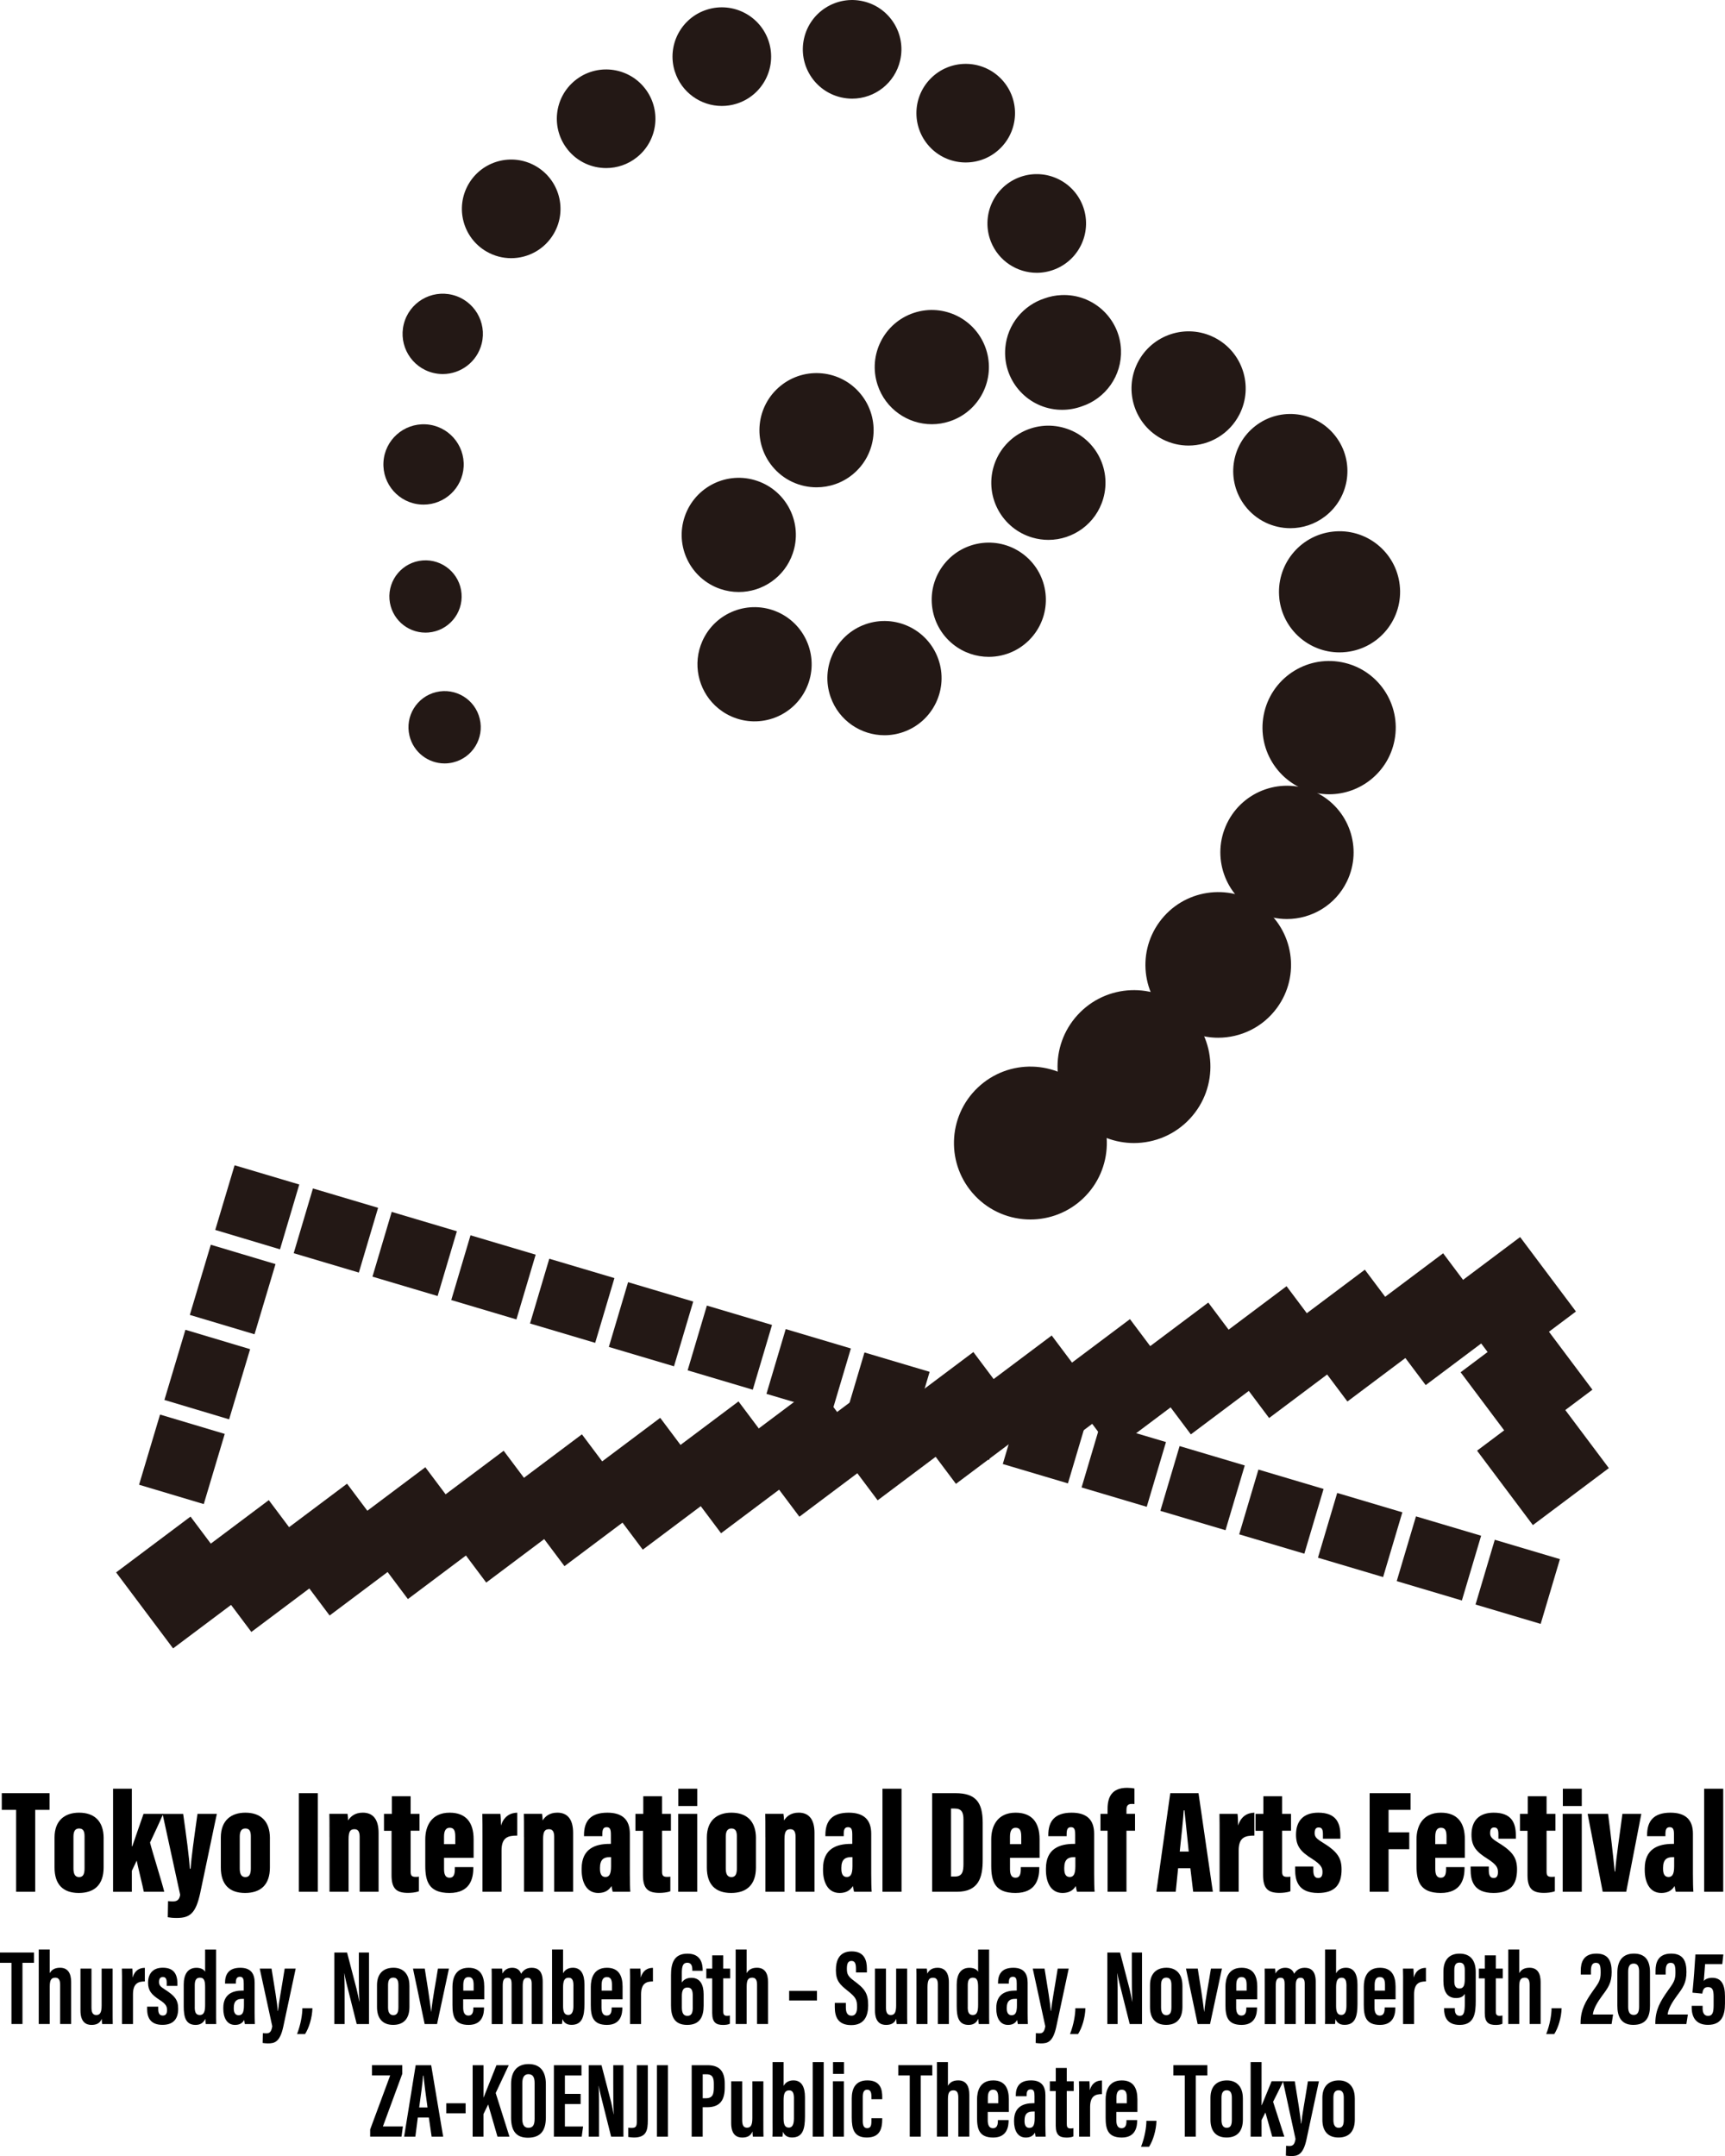<?xml version="1.0" encoding="UTF-8"?>
<svg id="_レイヤー_1" data-name="レイヤー 1" xmlns="http://www.w3.org/2000/svg" width="612.66" height="765.59" viewBox="0 0 612.66 765.59">
  <defs>
    <style>
      .cls-1 {
        fill: #231815;
      }
    </style>
  </defs>
  <g>
    <rect class="cls-1" x="519.45" y="446.05" width="33.73" height="33.04" transform="translate(-170.28 414.34) rotate(-36.87)"/>
    <rect class="cls-1" x="531.14" y="501.66" width="33.73" height="33.04" transform="translate(-201.31 432.48) rotate(-36.87)"/>
    <path class="cls-1" d="M565.57,493.47l-26.99,20.24-19.82-26.43,26.99-20.24,19.82,26.43Z"/>
    <g>
      <rect class="cls-1" x="527.08" y="549.69" width="23.99" height="24.14" transform="translate(-153 918.42) rotate(-73.45)"/>
      <rect class="cls-1" x="499.09" y="541.37" width="23.99" height="24.14" transform="translate(-165.04 885.65) rotate(-73.45)"/>
      <rect class="cls-1" x="471.11" y="533.06" width="23.99" height="24.14" transform="translate(-177.08 852.88) rotate(-73.45)"/>
      <rect class="cls-1" x="443.12" y="524.74" width="23.99" height="24.14" transform="translate(-189.11 820.12) rotate(-73.45)"/>
      <rect class="cls-1" x="415.14" y="516.42" width="23.99" height="24.14" transform="translate(-201.16 787.33) rotate(-73.45)"/>
      <rect class="cls-1" x="387.15" y="508.1" width="23.99" height="24.14" transform="translate(-213.19 754.56) rotate(-73.45)"/>
      <rect class="cls-1" x="359.16" y="499.78" width="23.99" height="24.14" transform="translate(-225.23 721.78) rotate(-73.45)"/>
      <rect class="cls-1" x="331.18" y="491.46" width="23.99" height="24.14" transform="translate(-237.27 689.01) rotate(-73.45)"/>
      <rect class="cls-1" x="303.19" y="483.15" width="23.99" height="24.14" transform="translate(-249.3 656.25) rotate(-73.45)"/>
      <path class="cls-1" d="M295.36,501.83l-23.14-6.88,6.84-23,23.14,6.88-6.84,23Z"/>
      <rect class="cls-1" x="247.22" y="466.51" width="23.99" height="24.14" transform="translate(-273.38 590.69) rotate(-73.45)"/>
      <rect class="cls-1" x="219.24" y="458.19" width="23.99" height="24.14" transform="translate(-285.42 557.93) rotate(-73.45)"/>
      <rect class="cls-1" x="191.25" y="449.87" width="23.99" height="24.14" transform="translate(-297.46 525.14) rotate(-73.45)"/>
      <rect class="cls-1" x="163.27" y="441.55" width="23.99" height="24.14" transform="translate(-309.49 492.37) rotate(-73.45)"/>
      <rect class="cls-1" x="135.28" y="433.23" width="23.99" height="24.14" transform="translate(-321.53 459.6) rotate(-73.45)"/>
      <rect class="cls-1" x="107.3" y="424.92" width="23.99" height="24.14" transform="translate(-333.57 426.82) rotate(-73.45)"/>
      <polygon class="cls-1" points="99.43 443.62 76.45 436.74 83.32 413.78 106.29 420.61 102.87 432.13 102.87 432.13 102.85 432.19 99.46 443.6 99.44 443.6 99.43 443.62"/>
      <rect class="cls-1" x="69.63" y="445.92" width="26.01" height="23.99" transform="translate(-379.76 405.86) rotate(-73.35)"/>
      <rect class="cls-1" x="60.61" y="476.06" width="26.01" height="23.99" transform="translate(-415.06 418.7) rotate(-73.34)"/>
      <path class="cls-1" d="M72.37,534.09l-22.98-6.87,7.45-24.92,22.98,6.87-7.45,24.92Z"/>
    </g>
    <g>
      <path class="cls-1" d="M346.28,424.59c-10.33-10.87-9.89-28.06.98-38.38h0c10.87-10.33,28.05-9.89,38.38.98h0c10.33,10.87,9.89,28.05-.98,38.38h0c-5.25,4.99-11.99,7.46-18.7,7.46h0c-7.18,0-14.34-2.82-19.69-8.44Z"/>
      <path class="cls-1" d="M384.39,398.73c-11.05-10.14-11.78-27.32-1.63-38.36h0c10.14-11.04,27.32-11.77,38.35-1.62h0c11.05,10.14,11.77,27.32,1.63,38.35h0c-5.35,5.83-12.67,8.79-20,8.79h0c-6.56,0-13.14-2.37-18.35-7.16Z"/>
      <path class="cls-1" d="M417.4,363.5c-11.53-8.44-14.03-24.61-5.59-36.14h0c8.43-11.52,24.62-14.02,36.14-5.59h0c11.52,8.43,14.03,24.62,5.58,36.13h0c-5.06,6.92-12.92,10.59-20.88,10.59h0c-5.29,0-10.64-1.63-15.25-4.99Z"/>
      <path class="cls-1" d="M446.78,323.97c-11.76-5.7-16.68-19.85-10.99-31.61h0c5.7-11.76,19.85-16.68,31.61-10.98h0c11.76,5.7,16.68,19.85,10.98,31.61h0c-4.09,8.43-12.53,13.35-21.31,13.35h0c-3.46,0-6.97-.76-10.29-2.37Z"/>
      <path class="cls-1" d="M467.59,281.61c-12.83-2.46-21.24-14.86-18.77-27.7h0c2.46-12.84,14.86-21.24,27.7-18.77h0c12.83,2.46,21.24,14.86,18.77,27.69h0c-2.17,11.33-12.08,19.21-23.21,19.21h0c-1.48,0-2.99-.15-4.49-.43Z"/>
      <path class="cls-1" d="M295.03,247.6c-3.75-10.55,1.75-22.15,12.3-25.91h0c10.55-3.75,22.15,1.75,25.91,12.31h0c3.75,10.54-1.76,22.14-12.31,25.9h0c-2.25.8-4.54,1.18-6.8,1.18h0c-8.34,0-16.15-5.18-19.1-13.48Z"/>
      <path class="cls-1" d="M338.52,228.8c-8.74-6.99-10.17-19.75-3.18-28.5h0c7-8.75,19.75-10.17,28.5-3.18h0c8.74,6.99,10.17,19.75,3.18,28.5h0c-4.01,5.01-9.9,7.62-15.85,7.62h0c-4.44,0-8.91-1.45-12.65-4.44Z"/>
      <path class="cls-1" d="M249.46,227.64c4.55-10.23,16.54-14.84,26.77-10.29h0c10.23,4.55,14.84,16.54,10.29,26.77h0c-4.55,10.23-16.53,14.83-26.77,10.28h0c-2.18-.97-4.1-2.28-5.74-3.83h0c-6.04-5.75-8.13-14.89-4.55-22.93Z"/>
      <path class="cls-1" d="M454.39,212.58c-1.34-11.81,7.15-22.47,18.95-23.8h0c11.8-1.34,22.46,7.15,23.79,18.95h0c1.34,11.8-7.14,22.46-18.95,23.79h0c-.83.09-1.64.14-2.46.14h0c-10.79,0-20.1-8.11-21.35-19.09Z"/>
      <path class="cls-1" d="M255.8,209.12c-10.59-3.64-16.23-15.17-12.59-25.75h0c3.64-10.6,15.17-16.24,25.75-12.6h0c10.6,3.63,16.24,15.17,12.6,25.75h0c-2.88,8.41-10.76,13.71-19.18,13.7h0c-2.18,0-4.4-.35-6.58-1.1Z"/>
      <path class="cls-1" d="M366.69,190.9c-10.75-3.13-16.94-14.37-13.81-25.13h0c3.13-10.75,14.37-16.94,25.13-13.81h0c10.76,3.12,16.94,14.37,13.81,25.13h0c-2.57,8.86-10.67,14.62-19.46,14.62h0c-1.87,0-3.78-.26-5.67-.81Z"/>
      <path class="cls-1" d="M442.2,179.64c-6.83-8.88-5.16-21.6,3.72-28.43h0c8.87-6.83,21.6-5.17,28.43,3.71h0c6.83,8.88,5.17,21.6-3.71,28.43h0c-3.69,2.84-8.04,4.21-12.35,4.21h0c-6.08,0-12.09-2.73-16.09-7.92Z"/>
      <path class="cls-1" d="M274.26,165.55c-7.06-8.69-5.74-21.46,2.96-28.53h0c8.69-7.06,21.46-5.74,28.52,2.96h0c7.06,8.69,5.74,21.46-2.95,28.53h0c-3.76,3.05-8.28,4.53-12.78,4.53h0c-5.89,0-11.74-2.56-15.75-7.49Z"/>
      <path class="cls-1" d="M413.01,156.04h0c-10-5.04-14-17.25-8.96-27.24h0c5.05-10,17.25-14.01,27.24-8.96h0c9.99,5.04,14,17.25,8.96,27.24h0c-3.57,7.06-10.71,11.14-18.12,11.14h0c-3.07,0-6.19-.7-9.13-2.18Z"/>
      <path class="cls-1" d="M311.68,136.66c-3.49-10.64,2.32-22.09,12.96-25.58h0c10.64-3.48,22.09,2.32,25.58,12.97h0c3.48,10.64-2.32,22.09-12.96,25.57h0c-2.09.69-4.22,1.02-6.31,1.02h0c-8.53,0-16.47-5.43-19.27-13.98Z"/>
      <path class="cls-1" d="M375.48,145.45h0c-11.16-.97-19.41-10.81-18.43-21.96h0c.72-8.35,6.42-15.08,13.91-17.52h0c1.89-.69,3.91-1.1,6.02-1.19h0c11.18-.5,20.66,8.17,21.15,19.35h0c.41,9.3-5.52,17.42-13.96,20.18h0c-2.16.78-4.49,1.21-6.89,1.21h0c-.6,0-1.19-.02-1.79-.07Z"/>
      <path class="cls-1" d="M351.93,85.79c-3.55-8.99.85-19.17,9.84-22.73h0c8.99-3.56,19.17.85,22.73,9.84h0c3.56,8.99-.85,19.17-9.84,22.73h0c-2.11.83-4.29,1.24-6.44,1.24h0c-6.97,0-13.56-4.2-16.29-11.07Z"/>
      <path class="cls-1" d="M172.8,89.33c-8.37-4.83-11.24-15.54-6.41-23.92h0c4.84-8.38,15.55-11.24,23.92-6.41h0c8.37,4.84,11.25,15.55,6.41,23.92h0c-3.25,5.62-9.13,8.76-15.18,8.76h0c-2.97,0-5.99-.76-8.74-2.36Z"/>
      <path class="cls-1" d="M201.65,53.16c-6.07-7.53-4.9-18.55,2.63-24.62h0c7.53-6.07,18.56-4.89,24.62,2.64h0c6.07,7.52,4.9,18.55-2.63,24.62h0c-3.23,2.61-7.13,3.88-10.98,3.88h0c-5.11,0-10.18-2.22-13.64-6.51Z"/>
      <path class="cls-1" d="M330.66,52.62c-6.86-6.81-6.92-17.9-.1-24.76h0c6.81-6.87,17.89-6.91,24.76-.11h0c6.86,6.81,6.91,17.9.1,24.76h0c-3.43,3.46-7.93,5.18-12.44,5.18h0c-4.46,0-8.91-1.69-12.33-5.07Z"/>
      <path class="cls-1" d="M239.66,25.36c-2.9-9.23,2.23-19.05,11.46-21.95h0c9.23-2.9,19.06,2.23,21.96,11.46h0c2.89,9.23-2.24,19.05-11.46,21.95h0c-1.75.55-3.51.81-5.25.81h0c-7.44,0-14.35-4.79-16.7-12.27Z"/>
      <path class="cls-1" d="M298.78,34.59c-9.43-2.13-15.35-11.51-13.21-20.94h0c2.13-9.43,11.51-15.35,20.94-13.21h0c9.43,2.13,15.35,11.51,13.21,20.94h0c-1.84,8.13-9.06,13.65-17.06,13.65h0c-1.28,0-2.59-.15-3.88-.44Z"/>
      <path class="cls-1" d="M153.77,132.39c-7.64-1.92-12.28-9.67-10.36-17.31h0c1.92-7.64,9.67-12.28,17.31-10.36h0c7.64,1.92,12.28,9.67,10.36,17.31h0c-1.63,6.48-7.44,10.79-13.82,10.79h0c-1.15,0-2.32-.14-3.49-.43Z"/>
      <path class="cls-1" d="M149.62,179.16c-7.87-.45-13.88-7.19-13.43-15.05h0c.45-7.86,7.19-13.87,15.06-13.43h0c7.86.45,13.87,7.19,13.42,15.05h0c-.43,7.59-6.72,13.45-14.23,13.45h0c-.27,0-.55-.01-.82-.03Z"/>
      <path class="cls-1" d="M138.33,212.85c-.57-7.07,4.69-13.26,11.76-13.84h0c7.07-.57,13.26,4.7,13.83,11.76h0c.57,7.06-4.69,13.26-11.76,13.83h0c-.35.03-.7.04-1.05.04h0c-6.62,0-12.23-5.09-12.78-11.8Z"/>
      <path class="cls-1" d="M145.43,261.25c-1.66-6.89,2.59-13.83,9.48-15.49h0c6.89-1.66,13.83,2.58,15.48,9.48h0c1.66,6.89-2.58,13.83-9.47,15.49h0c-1.01.24-2.02.36-3.02.36h0c-5.8,0-11.05-3.95-12.47-9.84Z"/>
    </g>
    <rect class="cls-1" x="437.33" y="463.22" width="33.04" height="33.73" transform="translate(-197.29 368.37) rotate(-36.87)"/>
    <rect class="cls-1" x="298.3" y="492.45" width="33.04" height="33.73" transform="translate(-242.64 290.79) rotate(-36.87)"/>
    <rect class="cls-1" x="75.86" y="539.21" width="33.04" height="33.73" transform="translate(-315.18 166.66) rotate(-36.87)"/>
    <rect class="cls-1" x="103.67" y="533.37" width="33.04" height="33.73" transform="translate(-306.13 182.18) rotate(-36.87)"/>
    <rect class="cls-1" x="48.06" y="545.06" width="33.04" height="33.73" transform="translate(-324.25 151.14) rotate(-36.87)"/>
    <rect class="cls-1" x="131.47" y="527.52" width="33.04" height="33.73" transform="translate(-297.06 197.7) rotate(-36.87)"/>
    <rect class="cls-1" x="159.28" y="521.68" width="33.04" height="33.73" transform="translate(-287.98 213.2) rotate(-36.87)"/>
    <rect class="cls-1" x="187.08" y="515.83" width="33.04" height="33.73" transform="translate(-278.92 228.73) rotate(-36.87)"/>
    <rect class="cls-1" x="214.89" y="509.98" width="33.04" height="33.73" transform="translate(-269.85 244.24) rotate(-36.87)"/>
    <rect class="cls-1" x="242.69" y="504.14" width="33.04" height="33.73" transform="translate(-260.78 259.76) rotate(-36.87)"/>
    <rect class="cls-1" x="270.5" y="498.29" width="33.04" height="33.73" transform="translate(-251.7 275.26) rotate(-36.87)"/>
    <rect class="cls-1" x="326.11" y="486.6" width="33.04" height="33.73" transform="translate(-233.57 306.31) rotate(-36.87)"/>
    <rect class="cls-1" x="353.92" y="480.75" width="33.04" height="33.73" transform="translate(-224.49 321.8) rotate(-36.87)"/>
    <rect class="cls-1" x="381.72" y="474.91" width="33.04" height="33.73" transform="translate(-215.43 337.34) rotate(-36.87)"/>
    <path class="cls-1" d="M422.95,509.34l-20.24-26.99,26.43-19.82,20.24,26.99-26.43,19.82Z"/>
    <rect class="cls-1" x="465.14" y="457.37" width="33.04" height="33.73" transform="translate(-188.22 383.87) rotate(-36.87)"/>
    <rect class="cls-1" x="492.94" y="451.53" width="33.04" height="33.73" transform="translate(-179.15 399.4) rotate(-36.87)"/>
  </g>
  <g>
    <path d="M5.72,642.67H.63v-5.93h16.96v5.93h-5.09v29.09h-6.77v-29.09Z"/>
    <path d="M36.8,652.75v10.4c0,6.09-3.26,9.03-8.82,9.03s-8.61-2.99-8.61-9.03v-10.66c0-6.14,3.73-8.82,8.72-8.82,5.25,0,8.72,2.83,8.72,9.08ZM26.09,652.17v11.34c0,1.84.53,3.04,2,3.04s1.94-1.15,1.94-3.1v-11.34c0-1.68-.37-2.83-1.94-2.83-1.42,0-2,1.05-2,2.89Z"/>
    <path d="M46.83,655.59h.16c1.05-3.15,2.94-8.4,3.99-11.5h6.98c-1.58,3.68-3.31,7.25-4.67,10.19.42,2,4.62,15.38,5.04,17.48h-7.25c-.16-1.1-2.42-10.13-2.52-11.08-.53,1.16-1.37,2.89-1.73,3.62v7.46h-6.67v-36.6h6.67v20.42Z"/>
    <path d="M65.05,644.09c1.05,7.3,2.21,15.91,2.36,19.48h.26c.37-4.46,1.1-9.77,2.47-19.48h6.88c-.37,1.52-4.99,23.94-5.93,28.2-1.58,7.14-3.62,8.77-8.35,8.77-1.21,0-2.26-.1-3.15-.26l.1-5.72c.21,0,.95.11,1.52.11,1.58,0,2.47-.42,2.78-2.36l-6.25-28.72h7.3Z"/>
    <path d="M95.86,652.75v10.4c0,6.09-3.26,9.03-8.82,9.03s-8.61-2.99-8.61-9.03v-10.66c0-6.14,3.73-8.82,8.72-8.82,5.25,0,8.72,2.83,8.72,9.08ZM85.15,652.17v11.34c0,1.84.53,3.04,2,3.04s1.94-1.15,1.94-3.1v-11.34c0-1.68-.37-2.83-1.94-2.83-1.42,0-2,1.05-2,2.89Z"/>
    <path d="M112.87,636.74v35.02h-6.72v-35.02h6.72Z"/>
    <path d="M117.02,652.38c0-4.94,0-7.25-.05-8.3h6.46c.11.73.21,1.68.21,2.36.79-1.31,2.31-2.78,5.2-2.78,3.68,0,5.62,2.42,5.62,7.19v20.9h-6.72v-19.48c0-1.89-.58-2.73-1.84-2.73-1.52,0-2.1.84-2.1,3.57v18.64h-6.77v-19.37Z"/>
    <path d="M136.39,644.09h2.78v-6.25h6.67v6.25h3.15v5.99h-3.15v14.39c0,1.26.16,2,1.73,2,.37,0,.94,0,1.21-.1v5.2c-1.16.47-2.84.58-3.89.58-4.04,0-5.83-1.47-5.83-6.3v-15.75h-2.68v-5.99Z"/>
    <path d="M157.71,659.68v3.99c0,1.79.42,3.1,1.94,3.1,1.63,0,1.89-1.42,1.89-3.15v-.63h6.56v.37c0,3.73-1.16,8.82-8.45,8.82s-8.61-4.04-8.61-9.71v-9.35c0-4.57,2.1-9.45,8.66-9.45,5.83,0,8.51,3.52,8.51,9.4v6.62h-10.5ZM161.7,654.85v-2.68c0-2.15-.47-3.15-2-3.15-1.26,0-2,.95-2,3.15v2.68h3.99Z"/>
    <path d="M183.7,651.81c-3.26,0-5.57.58-5.57,5.3v14.65h-6.77v-18.27c0-4.73,0-6.98-.05-9.4h6.41c.1.58.21,2.89.21,4.15,1-3.2,3.2-4.52,5.78-4.57v8.14Z"/>
    <path d="M186.11,652.38c0-4.94,0-7.25-.05-8.3h6.46c.11.73.21,1.68.21,2.36.79-1.31,2.31-2.78,5.2-2.78,3.68,0,5.62,2.42,5.62,7.19v20.9h-6.72v-19.48c0-1.89-.58-2.73-1.84-2.73-1.52,0-2.1.84-2.1,3.57v18.64h-6.77v-19.37Z"/>
    <path d="M223.7,665.46c0,2.47.05,5.09.16,6.3h-6.25c-.16-.47-.37-1.63-.42-2.05-1.05,1.73-2.63,2.47-4.73,2.47-4.2,0-5.88-3.89-5.88-8.14v-.52c0-7.04,4.78-8.77,9.92-8.77h.47v-3.2c0-1.89-.26-2.73-1.52-2.73s-1.52.94-1.52,2.57v.63h-6.51v-.42c0-4.83,2.21-7.93,8.3-7.93,5.46,0,7.98,2.62,7.98,7.46v14.33ZM217.03,659.47h-.63c-2,0-3.31.89-3.31,3.78v.37c0,1.89.63,2.89,1.94,2.89s2-.95,2-3.78v-3.26Z"/>
    <path d="M225.69,644.09h2.78v-6.25h6.67v6.25h3.15v5.99h-3.15v14.39c0,1.26.16,2,1.73,2,.37,0,.94,0,1.21-.1v5.2c-1.16.47-2.84.58-3.89.58-4.04,0-5.83-1.47-5.83-6.3v-15.75h-2.68v-5.99Z"/>
    <path d="M240.86,644.09h6.77v27.67h-6.77v-27.67ZM240.92,635.16h6.72v6.14h-6.72v-6.14Z"/>
    <path d="M268.48,652.75v10.4c0,6.09-3.26,9.03-8.82,9.03s-8.61-2.99-8.61-9.03v-10.66c0-6.14,3.73-8.82,8.72-8.82,5.25,0,8.72,2.83,8.72,9.08ZM257.77,652.17v11.34c0,1.84.53,3.04,2,3.04s1.94-1.15,1.94-3.1v-11.34c0-1.68-.37-2.83-1.94-2.83-1.42,0-2,1.05-2,2.89Z"/>
    <path d="M271.84,652.38c0-4.94,0-7.25-.05-8.3h6.46c.11.73.21,1.68.21,2.36.79-1.31,2.31-2.78,5.2-2.78,3.68,0,5.62,2.42,5.62,7.19v20.9h-6.72v-19.48c0-1.89-.58-2.73-1.84-2.73-1.52,0-2.1.84-2.1,3.57v18.64h-6.77v-19.37Z"/>
    <path d="M309.43,665.46c0,2.47.05,5.09.16,6.3h-6.25c-.16-.47-.37-1.63-.42-2.05-1.05,1.73-2.63,2.47-4.73,2.47-4.2,0-5.88-3.89-5.88-8.14v-.52c0-7.04,4.78-8.77,9.92-8.77h.47v-3.2c0-1.89-.26-2.73-1.52-2.73s-1.52.94-1.52,2.57v.63h-6.51v-.42c0-4.83,2.21-7.93,8.3-7.93,5.46,0,7.98,2.62,7.98,7.46v14.33ZM302.76,659.47h-.63c-2,0-3.31.89-3.31,3.78v.37c0,1.89.63,2.89,1.94,2.89s2-.95,2-3.78v-3.26Z"/>
    <path d="M313.42,671.76v-36.6h6.77v36.6h-6.77Z"/>
    <path d="M331.06,636.74h8.3c7.19,0,9.66,3.26,9.66,10.5v13.18c0,6.04-1.26,11.34-9.24,11.34h-8.72v-35.02ZM337.78,666.35h1.31c2.68,0,3.1-1.73,3.1-4.46v-15.7c0-2.57-.58-3.99-3.15-3.99h-1.26v24.15Z"/>
    <path d="M358.72,659.68v3.99c0,1.79.42,3.1,1.94,3.1,1.63,0,1.89-1.42,1.89-3.15v-.63h6.56v.37c0,3.73-1.16,8.82-8.45,8.82s-8.61-4.04-8.61-9.71v-9.35c0-4.57,2.1-9.45,8.66-9.45,5.83,0,8.51,3.52,8.51,9.4v6.62h-10.5ZM362.71,654.85v-2.68c0-2.15-.47-3.15-2-3.15-1.26,0-2,.95-2,3.15v2.68h3.99Z"/>
    <path d="M388.6,665.46c0,2.47.05,5.09.16,6.3h-6.25c-.16-.47-.37-1.63-.42-2.05-1.05,1.73-2.63,2.47-4.73,2.47-4.2,0-5.88-3.89-5.88-8.14v-.52c0-7.04,4.78-8.77,9.92-8.77h.47v-3.2c0-1.89-.26-2.73-1.52-2.73s-1.52.94-1.52,2.57v.63h-6.51v-.42c0-4.83,2.21-7.93,8.3-7.93,5.46,0,7.98,2.62,7.98,7.46v14.33ZM381.93,659.47h-.63c-2,0-3.31.89-3.31,3.78v.37c0,1.89.63,2.89,1.94,2.89s2-.95,2-3.78v-3.26Z"/>
    <path d="M393.37,671.76v-21.68h-2.52v-5.99h2.52v-1.79c0-4.04,1.42-7.46,6.93-7.46.94,0,2,.1,2.62.26v5.51c-.37-.05-.58-.05-.95-.05-1.42,0-1.89.63-1.89,2.21v1.31h3.04v5.99h-3.04v21.68h-6.72Z"/>
    <path d="M418.42,663.41l-.84,8.35h-6.88l4.94-35.02h10.03l5.09,35.02h-6.98l-1-8.35h-4.36ZM422.2,657.48c-.47-4.46-1.16-11.29-1.52-14.65h-.26c-.11,2.42-.95,10.29-1.42,14.65h3.2Z"/>
    <path d="M445.5,651.81c-3.25,0-5.57.58-5.57,5.3v14.65h-6.77v-18.27c0-4.73,0-6.98-.05-9.4h6.41c.11.58.21,2.89.21,4.15,1-3.2,3.2-4.52,5.78-4.57v8.14Z"/>
    <path d="M445.92,644.09h2.78v-6.25h6.67v6.25h3.15v5.99h-3.15v14.39c0,1.26.16,2,1.73,2,.37,0,.94,0,1.21-.1v5.2c-1.16.47-2.83.58-3.88.58-4.04,0-5.83-1.47-5.83-6.3v-15.75h-2.68v-5.99Z"/>
    <path d="M466.45,662.78v1.31c0,1.52.31,2.78,1.73,2.78,1,0,1.52-.63,1.52-2.1s-.37-2.57-3.62-4.67c-4.15-2.57-5.78-4.57-5.78-8.61,0-5.04,2.78-7.82,7.88-7.82,6.2,0,7.88,3.41,7.88,8.09v1.15h-6.2v-1.63c0-1.79-.47-2.36-1.52-2.36s-1.42.73-1.42,2,.52,1.94,2.94,3.41c5.09,3.15,6.62,5.36,6.62,9.5,0,5.41-2.36,8.35-8.35,8.35-7.09,0-8.14-4.36-8.14-8.35v-1.05h6.46Z"/>
    <path d="M486.45,636.74h14.54v5.93h-7.82v7.98h7.35v5.99h-7.35v15.12h-6.72v-35.02Z"/>
    <path d="M509.76,659.68v3.99c0,1.79.42,3.1,1.94,3.1,1.63,0,1.89-1.42,1.89-3.15v-.63h6.56v.37c0,3.73-1.16,8.82-8.45,8.82s-8.61-4.04-8.61-9.71v-9.35c0-4.57,2.1-9.45,8.66-9.45,5.83,0,8.51,3.52,8.51,9.4v6.62h-10.5ZM513.75,654.85v-2.68c0-2.15-.47-3.15-2-3.15-1.26,0-2,.95-2,3.15v2.68h3.99Z"/>
    <path d="M528.77,662.78v1.31c0,1.52.31,2.78,1.73,2.78,1,0,1.52-.63,1.52-2.1s-.37-2.57-3.62-4.67c-4.15-2.57-5.78-4.57-5.78-8.61,0-5.04,2.78-7.82,7.88-7.82,6.2,0,7.88,3.41,7.88,8.09v1.15h-6.2v-1.63c0-1.79-.47-2.36-1.52-2.36s-1.42.73-1.42,2,.52,1.94,2.94,3.41c5.09,3.15,6.62,5.36,6.62,9.5,0,5.41-2.36,8.35-8.35,8.35-7.09,0-8.14-4.36-8.14-8.35v-1.05h6.46Z"/>
    <path d="M539.84,644.09h2.78v-6.25h6.67v6.25h3.15v5.99h-3.15v14.39c0,1.26.16,2,1.73,2,.37,0,.94,0,1.21-.1v5.2c-1.16.47-2.83.58-3.88.58-4.04,0-5.83-1.47-5.83-6.3v-15.75h-2.68v-5.99Z"/>
    <path d="M555.02,644.09h6.77v27.67h-6.77v-27.67ZM555.07,635.16h6.72v6.14h-6.72v-6.14Z"/>
    <path d="M571.13,644.09c.79,5.83,1.84,15.17,2.36,20.48h.16c.42-5.51,1.79-14.23,2.57-20.48h6.72l-5.36,27.67h-8.35l-5.36-27.67h7.25Z"/>
    <path d="M601.27,665.46c0,2.47.05,5.09.16,6.3h-6.25c-.16-.47-.37-1.63-.42-2.05-1.05,1.73-2.63,2.47-4.73,2.47-4.2,0-5.88-3.89-5.88-8.14v-.52c0-7.04,4.78-8.77,9.92-8.77h.47v-3.2c0-1.89-.26-2.73-1.52-2.73s-1.52.94-1.52,2.57v.63h-6.51v-.42c0-4.83,2.21-7.93,8.3-7.93,5.46,0,7.98,2.62,7.98,7.46v14.33ZM594.6,659.47h-.63c-2,0-3.31.89-3.31,3.78v.37c0,1.89.63,2.89,1.94,2.89s2-.95,2-3.78v-3.26Z"/>
    <path d="M605.26,671.76v-36.6h6.77v36.6h-6.77Z"/>
  </g>
  <g>
    <path d="M4.07,696.98H0v-3.65h12.08v3.65h-4.1v21.73h-3.91v-21.73Z"/>
    <path d="M13.76,692.24h3.91v8.43c.61-1.14,1.71-1.94,3.65-1.94,3,0,3.95,2.28,3.95,5.09v14.89h-3.91v-13.87c0-1.44-.3-2.58-1.71-2.58-1.56,0-1.98.99-1.98,3.23v13.22h-3.91v-26.48Z"/>
    <path d="M40.01,712.98c0,2.89,0,4.71.04,5.74h-3.76c-.08-.42-.15-1.33-.15-1.86-.68,1.71-2.05,2.17-3.65,2.17-1.82,0-3.91-.87-3.91-5.13v-14.86h3.91v13.87c0,1.79.53,2.62,1.71,2.62,1.25,0,1.9-.8,1.9-3.38v-13.11h3.91v13.94Z"/>
    <path d="M51.45,703.6c-2.24,0-4.22.57-4.22,4.6v10.52h-3.91v-12.99c0-3.27.04-4.67-.04-6.69h3.72c.04.38.11,2.13.11,3.19.76-2.66,2.51-3.46,4.33-3.46v4.83Z"/>
    <path d="M56.2,712.56v.91c0,1.22.34,2.24,1.6,2.24,1.06,0,1.52-.65,1.52-1.94s-.34-2.17-2.74-3.69c-2.7-1.75-3.99-3.19-3.99-6,0-3.31,1.79-5.36,5.21-5.36,3.72,0,5.21,2.05,5.21,5.66v.8h-3.8v-1.22c0-1.37-.46-1.94-1.37-1.94-.99,0-1.37.72-1.37,1.75,0,1.1.38,1.6,2.17,2.74,3.42,2.2,4.64,3.61,4.64,6.8,0,3.76-1.86,5.7-5.59,5.7-4.41,0-5.43-2.77-5.43-5.59v-.87h3.95Z"/>
    <path d="M76.76,692.24v21.01c0,3,0,4.41.04,5.47h-3.72c-.08-.49-.15-1.56-.15-1.86-.61,1.25-1.56,2.17-3.46,2.17-3.53,0-4.22-2.81-4.22-6.61v-7.71c0-3.42,1.29-5.96,4.52-5.96,1.29,0,2.55.42,3.08,1.41v-7.9h3.91ZM69.16,712.71c0,1.82.42,2.81,1.79,2.81,1.6,0,1.9-1.44,1.9-3.69v-6.04c0-2.13-.19-3.53-1.86-3.53-1.37,0-1.82,1.03-1.82,2.66v7.79Z"/>
    <path d="M90.44,714.69c0,1.25.04,3.27.08,4.03h-3.57c-.08-.38-.19-1.18-.23-1.44-.68,1.22-1.75,1.75-3.27,1.75-2.96,0-4.14-2.74-4.14-5.7v-.34c0-4.86,3.27-6.15,6.8-6.15h.46v-2.51c0-1.52-.19-2.39-1.37-2.39s-1.44.91-1.44,2.13v.3h-3.84v-.23c0-2.85,1.1-5.4,5.43-5.4,3.76,0,5.09,2.13,5.09,5.28v10.68ZM86.64,709.79h-.65c-1.79,0-2.96.68-2.96,3.15v.3c0,1.37.49,2.36,1.71,2.36,1.33,0,1.9-.91,1.9-3.53v-2.28Z"/>
    <path d="M96.44,699.04c1.06,6.46,2.05,12.46,2.2,15.01h.11c.34-3.38,1.14-7.29,2.36-15.01h3.91l-4.41,20.63c-1.22,5.66-3.27,5.93-5.51,5.93-.68,0-1.29-.08-1.82-.15l.08-3.5s.68.08,1.14.08c1.22,0,1.86-.42,2.2-2.51l-4.45-20.48h4.18Z"/>
    <path d="M105.49,722.29c1.33-3.38,1.9-6.99,1.9-9.19h3.57c-.08,3.38-1.25,7.1-2.62,9.19h-2.85Z"/>
    <path d="M118.75,718.72v-25.38h4.52l3.38,12.96c.46,1.86.72,3.38.95,4.48h.04c-.19-3.12-.19-6.69-.19-10.83v-6.61h3.61v25.38h-4.37l-3.72-14.82c-.34-1.33-.53-2.43-.68-3.19h-.04c.19,3.08.15,6.5.15,11.06v6.95h-3.65Z"/>
    <path d="M145.42,705.08v7.56c0,4.22-2.09,6.38-5.78,6.38s-5.74-2.2-5.74-6.35v-7.75c0-4.26,2.43-6.19,5.85-6.19s5.66,2.2,5.66,6.34ZM137.82,704.85v7.98c0,1.56.49,2.74,1.86,2.74s1.82-.99,1.82-2.81v-7.9c0-1.52-.42-2.62-1.82-2.62-1.29,0-1.86.91-1.86,2.62Z"/>
    <path d="M150.86,699.04c.65,3.88,1.75,11.02,2.28,15.31h.04c.34-4.14,1.75-11.25,2.36-15.31h3.91l-4.22,19.68h-4.41l-4.14-19.68h4.18Z"/>
    <path d="M164.5,709.94v2.89c0,1.52.38,2.89,1.86,2.89,1.56,0,1.75-1.41,1.75-2.81v-.08h3.8v.08c0,2.05-.42,6.12-5.47,6.12s-5.74-3.12-5.74-7.07v-6.46c0-2.7.84-6.76,5.74-6.76,4.18,0,5.55,2.85,5.55,6.72v4.48h-7.48ZM168.22,706.86v-2.01c0-1.82-.42-2.81-1.82-2.81-1.25,0-1.86.91-1.86,2.81v2.01h3.69Z"/>
    <path d="M174.64,704.74c0-3.91,0-4.79-.04-5.7h3.72c.11.61.11,1.06.15,1.75.68-1.33,1.9-2.05,3.46-2.05s2.66.72,3.15,2.13c.68-1.06,1.71-2.13,3.76-2.13,2.17,0,3.91,1.1,3.91,4.94v15.05h-3.91v-14.32c0-1.37-.38-2.13-1.48-2.13-1.37,0-1.71,1.06-1.71,3v13.45h-3.95v-14.25c0-1.79-.53-2.2-1.44-2.2-1.41,0-1.71,1.06-1.71,2.93v13.53h-3.91v-13.98Z"/>
    <path d="M196.07,692.24h3.91v8.47c.65-1.25,1.86-1.98,3.5-1.98,2.93,0,4.1,2.39,4.1,5.96v6.8c0,4.48-.76,7.52-4.6,7.52-1.9,0-2.77-.95-3.23-2.05-.04.76-.08,1.25-.15,1.75h-3.57c.08-1.33.04-3.08.04-5.05v-21.43ZM203.67,705.31c0-1.82-.27-3.04-1.71-3.04-1.56,0-1.98,1.25-1.98,3.5v6.54c0,2.17.53,3.19,1.86,3.19,1.18,0,1.82-.99,1.82-3.27v-6.92Z"/>
    <path d="M213.63,709.94v2.89c0,1.52.38,2.89,1.86,2.89,1.56,0,1.75-1.41,1.75-2.81v-.08h3.8v.08c0,2.05-.42,6.12-5.47,6.12s-5.74-3.12-5.74-7.07v-6.46c0-2.7.84-6.76,5.74-6.76,4.18,0,5.55,2.85,5.55,6.72v4.48h-7.48ZM217.35,706.86v-2.01c0-1.82-.42-2.81-1.82-2.81-1.25,0-1.86.91-1.86,2.81v2.01h3.69Z"/>
    <path d="M231.91,703.6c-2.24,0-4.22.57-4.22,4.6v10.52h-3.91v-12.99c0-3.27.04-4.67-.04-6.69h3.72c.04.38.11,2.13.11,3.19.76-2.66,2.51-3.46,4.33-3.46v4.83Z"/>
    <path d="M245.89,699.8v-.34c0-1.1-.23-2.51-1.75-2.51s-1.98,1.06-1.98,3.72v3.31c.65-.95,1.63-1.67,3.42-1.67,3.08,0,4.33,2.47,4.33,5.85v4.03c0,3.76-1.22,6.84-5.85,6.84-4.94,0-5.74-3.53-5.74-6.95v-10.75c0-4.22,1.06-7.6,5.85-7.6s5.4,3.61,5.4,5.93v.15h-3.69ZM246.04,712.75v-4.07c0-1.75-.34-2.93-1.86-2.93s-2.01,1.03-2.01,3.08v3.91c0,1.67.34,3.08,1.94,3.08s1.94-1.22,1.94-3.08Z"/>
    <path d="M250.87,699.04h2.09v-4.71h3.91v4.71h2.47v3.46h-2.47v11.63c0,.91.11,1.67,1.29,1.67.34,0,.87-.04,1.06-.11v2.93c-.65.34-1.63.42-2.39.42-2.43,0-3.88-.8-3.88-4.22v-12.31h-2.09v-3.46Z"/>
    <path d="M261.28,692.24h3.91v8.43c.61-1.14,1.71-1.94,3.65-1.94,3,0,3.95,2.28,3.95,5.09v14.89h-3.91v-13.87c0-1.44-.3-2.58-1.71-2.58-1.56,0-1.98.99-1.98,3.23v13.22h-3.91v-26.48Z"/>
    <path d="M290.16,706.94v3.42h-9.88v-3.42h9.88Z"/>
    <path d="M300.42,711.23v1.6c0,1.86.57,2.93,2.05,2.93s1.94-1.44,1.94-3.08c0-2.74-.61-3.57-3.31-5.74-2.74-2.17-4.22-3.53-4.22-7.29,0-3.34,1.03-6.73,5.62-6.73s5.39,3.34,5.39,6.12v1.37h-3.88v-1.25c0-1.79-.3-2.85-1.6-2.85s-1.63,1.1-1.63,2.77c0,1.82.34,2.7,2.58,4.33,3.8,2.81,4.98,4.41,4.98,8.66,0,3.61-1.25,7.03-6,7.03s-5.85-3-5.85-6.35v-1.52h3.91Z"/>
    <path d="M322.19,712.98c0,2.89,0,4.71.04,5.74h-3.76c-.08-.42-.15-1.33-.15-1.86-.68,1.71-2.05,2.17-3.65,2.17-1.82,0-3.91-.87-3.91-5.13v-14.86h3.91v13.87c0,1.79.53,2.62,1.71,2.62,1.25,0,1.9-.8,1.9-3.38v-13.11h3.91v13.94Z"/>
    <path d="M325.5,705.12c0-3.99,0-5.17-.04-6.08h3.72c.08.46.15,1.25.15,1.79.57-1.14,1.63-2.09,3.65-2.09,2.39,0,4.03,1.48,4.03,5.17v14.82h-3.91v-14.06c0-1.79-.61-2.39-1.71-2.39-1.37,0-1.98.72-1.98,3.42v13.03h-3.91v-13.6Z"/>
    <path d="M351.3,692.24v21.01c0,3,0,4.41.04,5.47h-3.72c-.08-.49-.15-1.56-.15-1.86-.61,1.25-1.56,2.17-3.46,2.17-3.53,0-4.22-2.81-4.22-6.61v-7.71c0-3.42,1.29-5.96,4.52-5.96,1.29,0,2.55.42,3.08,1.41v-7.9h3.91ZM343.7,712.71c0,1.82.42,2.81,1.79,2.81,1.6,0,1.9-1.44,1.9-3.69v-6.04c0-2.13-.19-3.53-1.86-3.53-1.37,0-1.82,1.03-1.82,2.66v7.79Z"/>
    <path d="M364.98,714.69c0,1.25.04,3.27.08,4.03h-3.57c-.08-.38-.19-1.18-.23-1.44-.68,1.22-1.75,1.75-3.27,1.75-2.96,0-4.14-2.74-4.14-5.7v-.34c0-4.86,3.27-6.15,6.8-6.15h.46v-2.51c0-1.52-.19-2.39-1.37-2.39s-1.44.91-1.44,2.13v.3h-3.84v-.23c0-2.85,1.1-5.4,5.43-5.4,3.76,0,5.09,2.13,5.09,5.28v10.68ZM361.18,709.79h-.65c-1.79,0-2.96.68-2.96,3.15v.3c0,1.37.49,2.36,1.71,2.36,1.33,0,1.9-.91,1.9-3.53v-2.28Z"/>
    <path d="M370.99,699.04c1.06,6.46,2.05,12.46,2.2,15.01h.11c.34-3.38,1.14-7.29,2.36-15.01h3.91l-4.41,20.63c-1.22,5.66-3.27,5.93-5.51,5.93-.68,0-1.29-.08-1.82-.15l.08-3.5s.68.08,1.14.08c1.22,0,1.86-.42,2.2-2.51l-4.45-20.48h4.18Z"/>
    <path d="M380.03,722.29c1.33-3.38,1.9-6.99,1.9-9.19h3.57c-.08,3.38-1.25,7.1-2.62,9.19h-2.85Z"/>
    <path d="M393.29,718.72v-25.38h4.52l3.38,12.96c.46,1.86.72,3.38.95,4.48h.04c-.19-3.12-.19-6.69-.19-10.83v-6.61h3.61v25.38h-4.37l-3.72-14.82c-.34-1.33-.53-2.43-.68-3.19h-.04c.19,3.08.15,6.5.15,11.06v6.95h-3.65Z"/>
    <path d="M419.96,705.08v7.56c0,4.22-2.09,6.38-5.78,6.38s-5.74-2.2-5.74-6.35v-7.75c0-4.26,2.43-6.19,5.85-6.19s5.66,2.2,5.66,6.34ZM412.37,704.85v7.98c0,1.56.49,2.74,1.86,2.74s1.82-.99,1.82-2.81v-7.9c0-1.52-.42-2.62-1.82-2.62-1.29,0-1.86.91-1.86,2.62Z"/>
    <path d="M425.4,699.04c.65,3.88,1.75,11.02,2.28,15.31h.04c.34-4.14,1.75-11.25,2.36-15.31h3.91l-4.22,19.68h-4.41l-4.14-19.68h4.18Z"/>
    <path d="M439.04,709.94v2.89c0,1.52.38,2.89,1.86,2.89,1.56,0,1.75-1.41,1.75-2.81v-.08h3.8v.08c0,2.05-.42,6.12-5.47,6.12s-5.74-3.12-5.74-7.07v-6.46c0-2.7.83-6.76,5.74-6.76,4.18,0,5.55,2.85,5.55,6.72v4.48h-7.49ZM442.76,706.86v-2.01c0-1.82-.42-2.81-1.82-2.81-1.25,0-1.86.91-1.86,2.81v2.01h3.69Z"/>
    <path d="M449.19,704.74c0-3.91,0-4.79-.04-5.7h3.72c.11.61.11,1.06.15,1.75.68-1.33,1.9-2.05,3.46-2.05s2.66.72,3.15,2.13c.68-1.06,1.71-2.13,3.76-2.13,2.17,0,3.91,1.1,3.91,4.94v15.05h-3.91v-14.32c0-1.37-.38-2.13-1.48-2.13-1.37,0-1.71,1.06-1.71,3v13.45h-3.95v-14.25c0-1.79-.53-2.2-1.44-2.2-1.41,0-1.71,1.06-1.71,2.93v13.53h-3.91v-13.98Z"/>
    <path d="M470.62,692.24h3.91v8.47c.65-1.25,1.86-1.98,3.5-1.98,2.93,0,4.1,2.39,4.1,5.96v6.8c0,4.48-.76,7.52-4.6,7.52-1.9,0-2.77-.95-3.23-2.05-.04.76-.08,1.25-.15,1.75h-3.57c.08-1.33.04-3.08.04-5.05v-21.43ZM478.22,705.31c0-1.82-.27-3.04-1.71-3.04-1.56,0-1.98,1.25-1.98,3.5v6.54c0,2.17.53,3.19,1.86,3.19,1.18,0,1.82-.99,1.82-3.27v-6.92Z"/>
    <path d="M488.17,709.94v2.89c0,1.52.38,2.89,1.86,2.89,1.56,0,1.75-1.41,1.75-2.81v-.08h3.8v.08c0,2.05-.42,6.12-5.47,6.12s-5.74-3.12-5.74-7.07v-6.46c0-2.7.83-6.76,5.74-6.76,4.18,0,5.55,2.85,5.55,6.72v4.48h-7.49ZM491.9,706.86v-2.01c0-1.82-.42-2.81-1.82-2.81-1.25,0-1.86.91-1.86,2.81v2.01h3.69Z"/>
    <path d="M506.45,703.6c-2.24,0-4.22.57-4.22,4.6v10.52h-3.91v-12.99c0-3.27.04-4.67-.04-6.69h3.72c.04.38.11,2.13.11,3.19.76-2.66,2.51-3.46,4.33-3.46v4.83Z"/>
    <path d="M516.71,713.06v.42c0,1.41.49,2.32,1.75,2.32,1.41,0,1.79-1.14,1.79-4.45v-3.34c-.61.95-1.44,1.48-3.12,1.48-3.19,0-4.48-2.39-4.48-6.08v-3.34c0-3.95,1.94-6.35,5.74-6.35s5.74,2.36,5.74,6.54v10.22c0,4.22-.38,8.55-5.7,8.55-4.6,0-5.55-3-5.55-5.81v-.15h3.84ZM516.52,699.61v3.91c0,1.52.42,2.58,1.82,2.58,1.52,0,1.9-1.18,1.9-3.38v-3.12c0-1.75-.46-2.7-1.86-2.7s-1.86.95-1.86,2.7Z"/>
    <path d="M525.26,699.04h2.09v-4.71h3.91v4.71h2.47v3.46h-2.47v11.63c0,.91.11,1.67,1.29,1.67.34,0,.87-.04,1.06-.11v2.93c-.65.34-1.63.42-2.39.42-2.43,0-3.88-.8-3.88-4.22v-12.31h-2.09v-3.46Z"/>
    <path d="M535.67,692.24h3.91v8.43c.61-1.14,1.71-1.94,3.65-1.94,3,0,3.95,2.28,3.95,5.09v14.89h-3.91v-13.87c0-1.44-.3-2.58-1.71-2.58-1.56,0-1.98.99-1.98,3.23v13.22h-3.91v-26.48Z"/>
    <path d="M549.16,722.29c1.33-3.38,1.9-6.99,1.9-9.19h3.57c-.08,3.38-1.25,7.1-2.62,9.19h-2.85Z"/>
    <path d="M561.36,718.72v-.46c.04-4.71,1.86-7.71,4.37-11.28,2.05-2.85,2.77-3.76,2.77-6.5,0-2.51-.27-3.5-1.71-3.5-1.25,0-1.75.95-1.75,2.89v1.29h-3.61v-1.41c0-2.85.91-6.04,5.55-6.04,4.22,0,5.43,2.62,5.43,6.5s-1.25,5.62-3.34,8.4c-1.75,2.36-3.15,4.75-3.34,6.73h7.18l-.53,3.38h-11.02Z"/>
    <path d="M586.02,700.29v11.85c0,3.72-1.1,6.88-5.93,6.88-4.45,0-5.66-3.12-5.66-6.84v-11.63c0-4.29,1.86-6.84,5.89-6.84s5.7,2.47,5.7,6.57ZM578.27,700.1v12.54c0,1.82.57,2.85,1.98,2.85s1.9-1.06,1.9-2.96v-12.54c0-1.71-.53-2.74-1.9-2.74s-1.98.91-1.98,2.85Z"/>
    <path d="M587.92,718.72v-.46c.04-4.71,1.86-7.71,4.37-11.28,2.05-2.85,2.77-3.76,2.77-6.5,0-2.51-.27-3.5-1.71-3.5-1.25,0-1.75.95-1.75,2.89v1.29h-3.61v-1.41c0-2.85.91-6.04,5.55-6.04,4.22,0,5.43,2.62,5.43,6.5s-1.25,5.62-3.34,8.4c-1.75,2.36-3.15,4.75-3.34,6.73h7.18l-.53,3.38h-11.02Z"/>
    <path d="M611.71,697.44h-6.12c-.15,2.09-.34,4.6-.46,6,.49-.68,1.63-1.14,2.96-1.14,3.31,0,4.56,2.43,4.56,6.57v2.58c0,4.37-1.29,7.56-6.04,7.56-4.29,0-5.78-2.74-5.78-6.19v-.57h3.88v.91c0,1.25.38,2.66,1.9,2.66,1.63,0,2.01-1.18,2.01-3.91v-2.89c0-2.39-.42-3.42-1.98-3.42-1.37,0-1.79.76-2.05,2.32l-3.5-.34c.38-3.53.87-10.11,1.06-13.56h9.92l-.38,3.42Z"/>
  </g>
  <g>
    <path d="M131.48,756.13l7.1-19.15h-6.46v-3.65h10.75v3.08l-6.88,18.69h7.1l-.49,3.61h-11.13v-2.58Z"/>
    <path d="M148.39,751.92l-.87,6.8h-3.99l4.1-25.38h5.51l4.26,25.38h-4.1l-.99-6.8h-3.91ZM151.84,748.34c-.61-4.33-1.14-8.43-1.44-11.28h-.15c-.08,2.09-.87,7.52-1.37,11.28h2.96Z"/>
    <path d="M165.37,746.86v3.57h-6.88v-3.57h6.88Z"/>
    <path d="M167.88,733.34h3.84v11.47h.04c.99-2.51,3.15-7.98,4.56-11.47h4.37l-4.64,9.88,4.9,15.5h-4.26l-3.31-11.44-1.67,3.42v8.02h-3.84v-25.38Z"/>
    <path d="M193.87,740.06v11.85c0,4.86-2.05,7.18-6.38,7.18-4.1,0-5.97-2.36-5.97-7.11v-11.93c0-4.86,2.43-7.11,6.23-7.11s6.12,2.24,6.12,7.11ZM185.51,739.68v12.77c0,2.13.76,3.12,2.17,3.12,1.52,0,2.2-.95,2.2-3.15v-12.77c0-2.01-.61-3.12-2.2-3.12-1.41,0-2.17,1.03-2.17,3.15Z"/>
    <path d="M206.22,747.13h-5.59v7.98h6.46l-.49,3.61h-9.88v-25.38h9.8v3.65h-5.89v6.54h5.59v3.61Z"/>
    <path d="M209.11,758.72v-25.38h4.52l3.38,12.96c.46,1.86.72,3.38.95,4.48h.04c-.19-3.12-.19-6.69-.19-10.83v-6.61h3.61v25.38h-4.37l-3.72-14.82c-.34-1.33-.53-2.43-.68-3.19h-.04c.19,3.08.15,6.5.15,11.06v6.95h-3.65Z"/>
    <path d="M230.08,752.94c0,3.38-.42,6.08-4.94,6.08-.57,0-1.37-.08-2.01-.19v-3.3c.34.04.65.08,1.18.08,1.37,0,1.86-.38,1.86-2.2v-20.06h3.91v19.61Z"/>
    <path d="M237.23,733.34v25.38h-3.91v-25.38h3.91Z"/>
    <path d="M245.66,733.34h5.66c4.03,0,6.08,1.98,6.08,6.5v1.48c0,4.18-1.48,6.95-6.31,6.95h-1.52v10.45h-3.91v-25.38ZM249.58,745.08h1.06c2.47,0,2.89-1.41,2.89-3.91v-1.22c0-1.86-.34-3.38-2.51-3.38h-1.44v8.51Z"/>
    <path d="M271.12,752.98c0,2.89,0,4.71.04,5.74h-3.76c-.08-.42-.15-1.33-.15-1.86-.68,1.71-2.05,2.17-3.65,2.17-1.82,0-3.91-.87-3.91-5.13v-14.86h3.91v13.87c0,1.79.53,2.62,1.71,2.62,1.25,0,1.9-.8,1.9-3.38v-13.11h3.91v13.94Z"/>
    <path d="M274.39,732.24h3.91v8.47c.65-1.25,1.86-1.98,3.5-1.98,2.93,0,4.1,2.39,4.1,5.96v6.8c0,4.48-.76,7.52-4.6,7.52-1.9,0-2.77-.95-3.23-2.05-.04.76-.08,1.25-.15,1.75h-3.57c.08-1.33.04-3.08.04-5.05v-21.43ZM281.99,745.31c0-1.82-.27-3.04-1.71-3.04-1.56,0-1.98,1.25-1.98,3.5v6.54c0,2.17.53,3.19,1.86,3.19,1.18,0,1.82-.99,1.82-3.27v-6.92Z"/>
    <path d="M288.64,758.72v-26.48h3.91v26.48h-3.91Z"/>
    <path d="M295.82,739.04h3.91v19.68h-3.91v-19.68ZM295.86,732.24h3.91v4.18h-3.91v-4.18Z"/>
    <path d="M313.34,752.18v.27c0,3.57-.91,6.57-5.47,6.57s-5.36-3.04-5.36-7.1v-6.73c0-3.23,1.06-6.46,5.55-6.46,4.83,0,5.28,3.5,5.28,5.93v.76h-3.84v-.84c0-1.52-.27-2.55-1.52-2.55-1.14,0-1.56.91-1.56,2.58v8.51c0,1.37.27,2.58,1.56,2.58s1.52-.99,1.52-2.58v-.95h3.84Z"/>
    <path d="M323.11,736.98h-4.07v-3.65h12.08v3.65h-4.1v21.73h-3.91v-21.73Z"/>
    <path d="M332.76,732.24h3.91v8.43c.61-1.14,1.71-1.94,3.65-1.94,3,0,3.95,2.28,3.95,5.09v14.89h-3.91v-13.87c0-1.44-.3-2.58-1.71-2.58-1.56,0-1.98.99-1.98,3.23v13.22h-3.91v-26.48Z"/>
    <path d="M350.81,749.94v2.89c0,1.52.38,2.89,1.86,2.89,1.56,0,1.75-1.41,1.75-2.81v-.08h3.8v.08c0,2.05-.42,6.12-5.47,6.12s-5.74-3.12-5.74-7.07v-6.46c0-2.7.84-6.76,5.74-6.76,4.18,0,5.55,2.85,5.55,6.72v4.48h-7.48ZM354.53,746.86v-2.01c0-1.82-.42-2.81-1.82-2.81-1.25,0-1.86.91-1.86,2.81v2.01h3.69Z"/>
    <path d="M371.29,754.69c0,1.25.04,3.27.08,4.03h-3.57c-.08-.38-.19-1.18-.23-1.44-.68,1.22-1.75,1.75-3.27,1.75-2.96,0-4.14-2.74-4.14-5.7v-.34c0-4.86,3.27-6.16,6.8-6.16h.46v-2.51c0-1.52-.19-2.39-1.37-2.39s-1.44.91-1.44,2.13v.3h-3.84v-.23c0-2.85,1.1-5.4,5.43-5.4,3.76,0,5.09,2.13,5.09,5.28v10.68ZM367.49,749.79h-.65c-1.79,0-2.96.68-2.96,3.15v.3c0,1.37.49,2.36,1.71,2.36,1.33,0,1.9-.91,1.9-3.53v-2.28Z"/>
    <path d="M372.88,739.04h2.09v-4.71h3.91v4.71h2.47v3.46h-2.47v11.63c0,.91.11,1.67,1.29,1.67.34,0,.87-.04,1.06-.11v2.93c-.65.34-1.63.42-2.39.42-2.43,0-3.88-.8-3.88-4.22v-12.31h-2.09v-3.46Z"/>
    <path d="M391.39,743.6c-2.24,0-4.22.57-4.22,4.6v10.52h-3.91v-12.99c0-3.27.04-4.67-.04-6.69h3.72c.04.38.11,2.13.11,3.19.76-2.66,2.51-3.46,4.33-3.46v4.83Z"/>
    <path d="M396.48,749.94v2.89c0,1.52.38,2.89,1.86,2.89,1.56,0,1.75-1.41,1.75-2.81v-.08h3.8v.08c0,2.05-.42,6.12-5.47,6.12s-5.74-3.12-5.74-7.07v-6.46c0-2.7.84-6.76,5.74-6.76,4.18,0,5.55,2.85,5.55,6.72v4.48h-7.48ZM400.21,746.86v-2.01c0-1.82-.42-2.81-1.82-2.81-1.25,0-1.86.91-1.86,2.81v2.01h3.68Z"/>
    <path d="M405.26,762.29c1.33-3.38,1.9-6.99,1.9-9.19h3.57c-.08,3.38-1.25,7.1-2.62,9.19h-2.85Z"/>
    <path d="M420.8,736.98h-4.07v-3.65h12.08v3.65h-4.1v21.73h-3.91v-21.73Z"/>
    <path d="M441.43,745.08v7.56c0,4.22-2.09,6.38-5.78,6.38s-5.74-2.2-5.74-6.34v-7.75c0-4.26,2.43-6.19,5.85-6.19s5.66,2.2,5.66,6.34ZM433.83,744.85v7.98c0,1.56.49,2.74,1.86,2.74s1.82-.99,1.82-2.81v-7.9c0-1.52-.42-2.62-1.82-2.62-1.29,0-1.86.91-1.86,2.62Z"/>
    <path d="M448.05,747.55h.08c.87-2.2,2.55-6.08,3.5-8.51h4.14c-1.25,2.66-2.51,5.05-3.61,7.29l3.99,12.39h-4.29l-2.43-8.59c-.38.72-1.03,2.05-1.37,2.7v5.89h-3.88v-26.48h3.88v15.31Z"/>
    <path d="M459.86,739.04c1.06,6.46,2.05,12.46,2.2,15.01h.11c.34-3.38,1.14-7.29,2.36-15.01h3.91l-4.41,20.63c-1.22,5.66-3.27,5.93-5.51,5.93-.68,0-1.29-.08-1.82-.15l.08-3.5s.68.08,1.14.08c1.22,0,1.86-.42,2.2-2.51l-4.45-20.48h4.18Z"/>
    <path d="M481.18,745.08v7.56c0,4.22-2.09,6.38-5.78,6.38s-5.74-2.2-5.74-6.34v-7.75c0-4.26,2.43-6.19,5.85-6.19s5.66,2.2,5.66,6.34ZM473.58,744.85v7.98c0,1.56.49,2.74,1.86,2.74s1.82-.99,1.82-2.81v-7.9c0-1.52-.42-2.62-1.82-2.62-1.29,0-1.86.91-1.86,2.62Z"/>
  </g>
</svg>